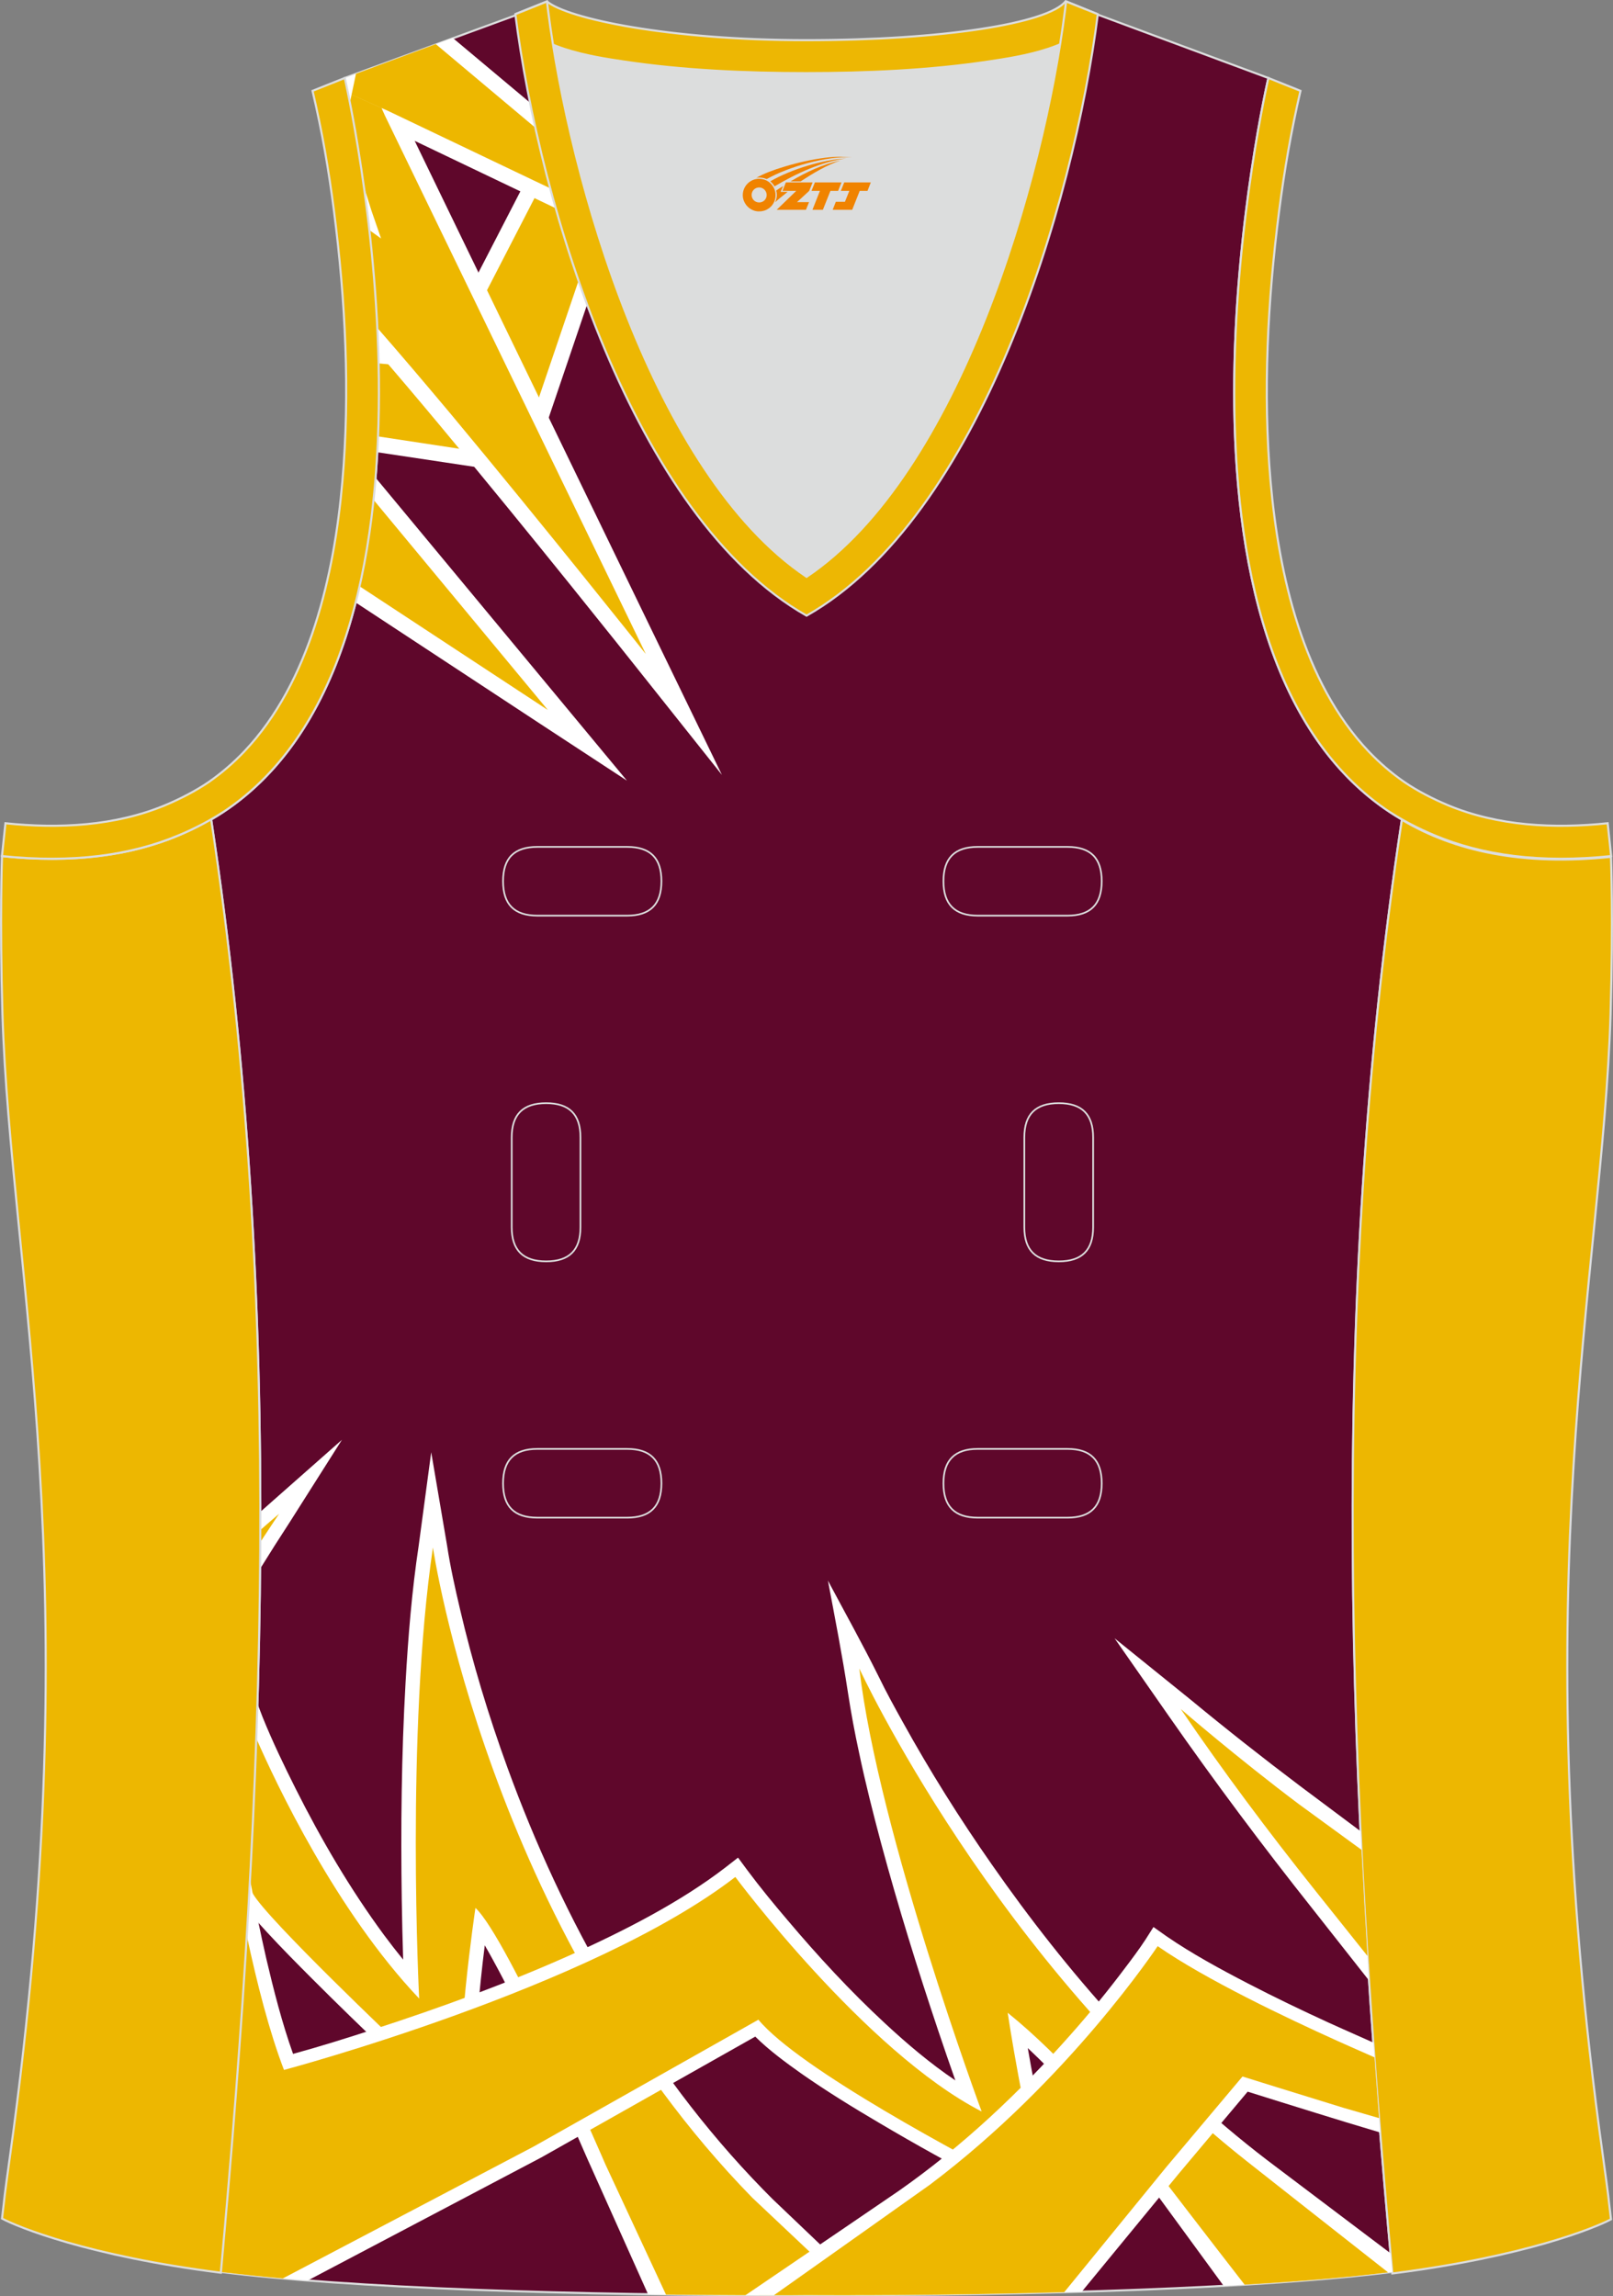<?xml version="1.0" encoding="utf-8"?>
<!-- Generator: Adobe Illustrator 19.0.0, SVG Export Plug-In . SVG Version: 6.00 Build 0)  -->
<svg xmlns="http://www.w3.org/2000/svg" xmlns:xlink="http://www.w3.org/1999/xlink" version="1.1" id="图层_1" x="0px" y="0px" width="302.39px" height="430.4px" viewBox="0 0 302.39 430.4" enable-background="new 0 0 302.39 430.4" xml:space="preserve">
<rect x="0" y="0" width="302.39" height="430.4" fill="#808080" stroke="none"/>
<g id="XMLID_66_">
	<path id="XMLID_67_" fill="#5F072B" stroke="#DCDDDD" stroke-width="0.393" stroke-miterlimit="10" d="M101.77,0.99L64.61,14.62   c0,0,25.43,109.5-25.03,139.01c13.92,91.93,10.01,182.38,1.81,272.21c23.36,2.98,66.59,4.51,109.82,4.34   c43.2,0.17,86.43-1.36,109.79-4.34c-8.19-89.83-12.1-180.29,1.81-272.21c-50.46-29.51-25.03-139.01-25.03-139.01L200.76,0.87   l-11.74,8.48l-40.25,2.38l-33.11-3.12L101.77,0.99z"/>
	<path fill="#DCDDDD" d="M151.21,108.11c26.9-18.11,42.35-67.47,47.51-99.78c-4.42,1.87-9.89,2.69-13.41,3.2   c-11.14,1.67-22.9,2.18-34.19,2.18c-11.25,0-23.02-0.51-34.16-2.18c-3.49-0.51-8.87-1.3-13.29-3.15   C108.86,40.7,124.31,90,151.21,108.11L151.21,108.11z"/>
	<path fill="#EDB701" stroke="#DCDDDD" stroke-width="0.393" stroke-miterlimit="22.926" d="M262.81,153.66   c9.89,5.9,22.68,8.67,39.2,6.94c0,0,0.45,11.68-0.08,29.57c-1.5,49.1-16.55,105.45-1.42,214.05c1.3,9.36,0.85,6.41,1.5,11.77   c-3,1.59-16.16,7-40.99,10.15C252.8,336.22,248.86,245.68,262.81,153.66L262.81,153.66z"/>
	<path fill="#EDB703" stroke="#DCDDDD" stroke-width="0.393" stroke-miterlimit="22.926" d="M205.49,2.55l-0.11,0.25   c-2.81,6.18-14.18,7.85-20.07,8.73c-11.14,1.67-22.9,2.18-34.19,2.18c-11.25,0-23.02-0.51-34.16-2.18   c-5.9-0.88-17.29-2.55-20.07-8.73l-0.08-0.23c1.11-0.45,1.64-0.65,5.73-2.3c3.86,3.23,22.9,7.26,48.59,7.26   c25.71,0,45.27-3.15,48.62-7.26h0.14C204.02,1.95,202.49,1.33,205.49,2.55L205.49,2.55z"/>
	<path fill="#FFFFFF" d="M68.07,106.8l19.81,13.01L69.54,97.71c0.37-2.69,0.65-5.44,0.88-8.16l34.56,41.64l12.56,15.14l-16.44-10.77   l-34.41-22.62C67.19,110.91,67.64,108.87,68.07,106.8L68.07,106.8z M112.4,50.2c-0.99-3.01-2.04-6.15-3.03-9.41L95.22,82.51   l-24.26-3.66c-0.03,1.96-0.11,3.94-0.23,5.92l26.05,3.91l2.44,0.37l0.79-2.33L112.4,50.2z M106.76,30.89   c-0.68-2.98-1.31-6.07-1.87-9.24L81.9,66.21l-11.03-1.08c0.08,1.96,0.11,3.94,0.14,5.93l12.33,1.19l1.98,0.2l0.91-1.79   L106.76,30.89z"/>
	<path fill="#EDB700" d="M67.41,109.89l35.29,23.19l-32.68-39.4C69.46,99.18,68.61,104.62,67.41,109.89L67.41,109.89z M70.87,81.8   l26.33,4l13.66-40.25c-1.33-4.11-2.64-8.45-3.74-13.07c-0.48-1.98-0.94-4.05-1.36-6.12L83.6,69.33l-12.64-1.22   C71.07,72.59,71.04,77.18,70.87,81.8L70.87,81.8z"/>
	<path fill="#FFFFFF" d="M84.88,7.11l19.79,16.58l0.71,0.62c0.54,2.81,1.1,5.53,1.76,8.16c0.08,0.43,0.2,0.82,0.31,1.25l-6.58-5.5   L78.53,9.46L84.88,7.11z M109.62,41.63l-10.88-5.19l-21-10.04l15.68,32.37l30.3,62.53l11.62,23.95l-16.58-20.84   c-0.06-0.08-19.53-24.6-36.46-44.87c-3.94-4.73-7.82-9.3-11.37-13.44c-0.11-3.2-0.26-6.35-0.48-9.41c1.5,1.64,3.12,3.49,4.82,5.47   c3.43,3.97,7.4,8.65,11.54,13.61c6.92,8.28,14.11,17.09,20.27,24.69L88.11,61.34L69.49,22.93l-0.06-0.14l-0.14-0.34l-0.2-0.08   l-1.05-0.48c-0.06,0.28-0.17,0.74-0.37,1.65l4.79,15.05h-0.03l1.79,5.16l2.98,8.53l-7.43-5.16l-0.11-0.08   c-1.87-18.85-5.02-32.4-5.02-32.4l5.36-2.01c-0.25,1.25-0.48,2.38-0.71,3.4l2.18,0.96l1.25,0.57l1.08,0.48l0,0l0.08,0.03l0.08,0.03   l27.33,13.04l6.24,2.98C108.18,36.67,108.89,39.2,109.62,41.63L109.62,41.63z"/>
	<path fill="#EDB700" d="M108.52,37.84c-0.48-1.76-0.96-3.54-1.39-5.36c-0.28-1.16-0.54-2.32-0.82-3.54l-3.54-2.98L81.7,8.27   l-14.97,5.56c-0.26,1.3-0.54,2.61-0.82,3.91l5.61,2.49l0.62,1.39l18.63,38.44l30.3,62.53c0,0-19.39-24.38-36.51-44.93   c-4.99-5.95-9.78-11.59-13.83-16.21c-0.31-6.49-0.85-12.7-1.47-18.31l2.18,1.56l-1.81-5.24l-1.42-4.51   c-0.94-6.69-1.9-12.13-2.61-15.7l0.31-1.5l6.78,3.01l27.32,13.04L108.52,37.84z"/>
	<path fill="#FFFFFF" d="M255.07,343.25c-6.8-5.07-11.25-8.42-11.37-8.5c-6.95-5.24-13.83-10.66-20.49-16.16l-14.26-11.51   l10.12,14.51c8.62,12.36,17.63,24.41,27.04,36.26l10.54,13.38C256.07,361.9,255.53,352.57,255.07,343.25L255.07,343.25z"/>
	<path fill="#EDB700" d="M255.24,346.73c-6.92-5.05-11.57-8.45-11.74-8.56c-11.48-8.62-22.14-17.83-22.14-17.83   c8.02,11.79,16.44,23.02,25.11,33.9c0.29,0.37,4.45,5.58,9.89,12.39C255.95,360,255.58,353.37,255.24,346.73L255.24,346.73z"/>
	<path fill="#FFFFFF" d="M46.52,358.19c0.14,0.14,0.26,0.31,0.4,0.45c0.99,1.19,2.04,2.35,3.12,3.52c2.72,2.95,5.56,5.81,8.42,8.68   c4.76,4.76,9.64,9.52,14.54,14.14l18,16.98l-1.56-7.88c-0.45-2.21-0.43-4.79-0.4-7c0.03-3.2,0.26-6.41,0.51-9.58   c0.34-4.28,0.79-8.59,1.33-12.87c0.54,0.91,1.02,1.81,1.53,2.72c2.58,4.7,4.96,9.55,7.29,14.4c2.69,5.64,5.3,11.34,7.85,17.04   c1.16,2.61,2.27,5.24,3.46,7.85l10.49,23.41c9.75,0.14,19.73,0.2,29.71,0.14c4.17,0.03,8.34,0.03,12.5,0l-18.88-18l-1.79-1.81   c-22.02-22.56-37.56-50.66-47.88-78.98c-3.57-9.78-6.58-19.76-8.93-29.82c-0.91-3.86-1.81-7.91-2.41-11.85l-2.98-17.52l-2.35,17.52   c-1.28,8.5-1.98,17.12-2.46,25.68c-0.77,13.55-0.91,27.19-0.71,40.73c0.06,3.71,0.14,7.45,0.26,11.17   c-1.22-1.5-2.41-3.03-3.57-4.59c-6.38-8.65-11.85-18.03-16.58-27.44c-2.18-4.34-4.37-8.9-6.18-13.38l-0.99-2.58   C47.86,332.3,47.29,345.26,46.52,358.19L46.52,358.19z"/>
	<path fill="#EDB700" d="M46.78,354.1l0.6,0.8c2.61,4.76,27.58,28.43,27.58,28.43l11.82,11.14c-1.79-9.02,2.35-36.85,2.35-36.85   c6.1,5.64,24.38,48.1,24.38,48.1l11.34,24.38c8.67,0.09,17.52,0.14,26.36,0.09c3.06,0.03,6.15,0.03,9.21,0.03l-19.39-18.28   c-49.41-50.54-59.87-121.89-59.87-121.89c-5.13,34.7-2.58,84.56-2.58,84.56c-15.56-16.39-26.82-40.28-30.53-48.76   C47.71,335.28,47.29,344.69,46.78,354.1L46.78,354.1z"/>
	<path fill="#FFFFFF" d="M57.69,427.46l43.79-23.07l40.11-22.65c2.52,2.52,5.81,4.93,8.62,6.92c4.73,3.31,9.72,6.38,14.74,9.33   c6.75,4,13.64,7.8,20.61,11.45c0.71,0.4,1.42,0.77,2.13,1.13c2.72-0.31,6.69-0.74,10.63-1.08c-1.27-3.97-2.21-8.16-3.06-12.16   c-0.93-4.45-1.81-8.93-2.58-13.44c2.69,2.52,5.27,5.16,7.74,7.8c5.05,5.39,9.81,11.03,14.34,16.75   c0.09,0.11,8.25,11.28,14.63,20.01c12.47-0.68,23.3-1.56,31.64-2.61c-0.11-1.16-0.23-2.32-0.34-3.48   c-8.05-6.07-22.59-17.04-23.1-17.44c-20.83-15.93-37.65-35.38-51.62-55.39c-6.07-8.67-11.68-17.63-16.73-26.76   c-1.53-2.75-3.09-5.58-4.48-8.45c-3.01-6.07-6.35-12.05-9.55-18.06c1.33,7.06,2.69,14,3.77,21.09c0.57,3.74,1.27,7.48,2.07,11.17   c1.19,5.67,2.61,11.28,4.11,16.9c3.18,11.82,6.83,23.58,10.74,35.23c1.05,3.09,2.1,6.21,3.2,9.3c-4.76-3.2-9.24-7.03-13.18-10.69   c-6.52-6.04-12.59-12.61-18.26-19.33c-2.61-3.06-5.22-6.24-7.6-9.44l-1.7-2.3l-2.32,1.81c-8.42,6.49-18.96,11.88-28.91,16.36   c-11.96,5.36-24.52,9.95-37.11,14.03c-4.96,1.62-10.01,3.2-15.08,4.59c-2.07-5.81-3.63-11.94-5.02-17.86   c-1.13-4.96-2.15-9.92-3.06-14.91c-1.33,24.61-3.23,49.13-5.47,73.62C46.07,426.44,51.57,426.98,57.69,427.46L57.69,427.46z"/>
	<path fill="#EDB700" d="M53.02,427.07l47.06-24.74l42.1-23.76c7.68,9.24,38.49,25.63,49.98,31.52c1.1-0.11,2.27-0.23,3.49-0.34   c-3.63-11.79-6.74-32.48-6.74-32.48c10.21,8.22,21,20.86,28.29,30.05c0.08,0.11,10.35,13.49,16.13,20.92   c10.43-0.62,19.59-1.39,26.9-2.3c-5.84-4.56-25.68-20.21-26.59-20.92c-47.14-37.25-72.54-92.27-72.54-92.27   c3.6,30.81,22.93,83.03,22.93,83.03c-21.8-11.2-46.18-43.96-46.18-43.96c-26.96,20.83-84.61,36.17-84.61,36.17   c-2.75-7.17-5.07-16.27-6.94-25.03c-1.27,21.01-2.98,41.96-4.88,62.9C44.85,426.27,48.76,426.7,53.02,427.07L53.02,427.07z"/>
	<path fill="#FFFFFF" d="M202.8,429.56l18.26-22.22l12.84-15.28c4.25,1.33,8.48,2.66,12.73,3.97c1.93,0.6,3.85,1.19,5.81,1.79   l6.32,1.9c-0.45-5.61-0.88-11.23-1.27-16.84l-5.73-2.55c-0.88-0.4-1.73-0.77-2.58-1.16c-5.13-2.35-10.21-4.79-15.19-7.37   c-5.19-2.69-10.57-5.61-15.31-8.87l-2.44-1.73l-1.53,2.41c-1.16,1.76-2.47,3.52-3.74,5.19c-3.26,4.34-6.72,8.59-10.35,12.67   c-9.38,10.6-20.15,20.81-32.15,29.2c-0.51,0.37-16.58,11.29-28.74,19.56c3.8,0,7.65,0,11.48-0.03   C168.84,430.27,186.5,430.04,202.8,429.56L202.8,429.56z"/>
	<path fill="#EDB700" d="M199.51,429.65l19.08-23.39l14.34-17.04c0,0,10.52,3.29,18.94,5.87c0.08,0.03,2.78,0.79,6.66,1.93   c-0.28-3.8-0.57-7.59-0.85-11.39c-4.08-1.79-6.86-3.04-6.97-3.09c-9.38-4.23-24.72-11.51-33.68-17.75   c-0.06,0.06-16.58,25.06-42.66,44.68c-0.65,0.48-17.07,12.1-29.28,20.75c2.04,0,4.08,0,6.12-0.03   C167.68,430.27,184.15,430.07,199.51,429.65L199.51,429.65z"/>
	<path fill="#FFFFFF" d="M48.76,294.06c1.81-2.92,3.66-5.84,5.53-8.7l9.81-15.48l-13.27,11.71c-0.68,0.6-1.36,1.22-2.04,1.81   C48.79,286.95,48.79,290.52,48.76,294.06L48.76,294.06z"/>
	<path fill="#EDB700" d="M48.79,289.07c2.15-3.29,3.54-5.33,3.54-5.33c-1.19,1.02-2.38,2.04-3.54,3.06   C48.79,287.57,48.79,288.31,48.79,289.07L48.79,289.07z"/>
	<path fill="#EDB701" stroke="#DCDDDD" stroke-width="0.393" stroke-miterlimit="22.926" d="M39.58,153.52   c-9.89,5.9-22.68,8.68-39.2,6.95c0,0-0.45,11.68,0.08,29.57c1.5,49.1,16.56,105.45,1.42,214.05c-1.3,9.35-0.85,6.41-1.5,11.76   c3,1.59,16.16,7,41.02,10.15C49.58,336.07,53.53,245.53,39.58,153.52L39.58,153.52z"/>
	<path fill="#EDB703" stroke="#DCDDDD" stroke-width="0.393" stroke-miterlimit="22.926" d="M96.61,2.66l5.93-2.38l0.2,1.62   c4.03,31.78,19.7,86.86,48.47,106.22c28.77-19.36,44.42-74.44,48.45-106.22l0.2-1.62l5.95,2.38   c-4.54,35.77-22.05,94.31-54.6,112.74C118.67,96.97,101.15,38.43,96.61,2.66L96.61,2.66z"/>
	<path fill="none" stroke="#DCDDDD" stroke-width="0.318" stroke-miterlimit="10" d="M183.3,158.74c-4.31,0-6.43,2.1-6.43,6.43   c0,4.34,2.13,6.46,6.43,6.46h16.81c4.34,0,6.43-2.13,6.43-6.46c0-4.34-2.1-6.43-6.43-6.43H183.3z M204.93,213.19   c0-4.31-2.1-6.41-6.44-6.41c-4.34,0-6.46,2.1-6.46,6.41v16.84c0,4.31,2.13,6.4,6.46,6.4c4.34,0,6.44-2.1,6.44-6.4V213.19z    M95.93,230.03c0,4.31,2.13,6.4,6.46,6.4s6.43-2.1,6.43-6.4v-16.84c0-4.31-2.1-6.41-6.43-6.41s-6.46,2.1-6.46,6.41V230.03z    M100.75,271.58c-4.34,0-6.44,2.13-6.44,6.46c0,4.34,2.1,6.43,6.44,6.43h16.81c4.34,0,6.44-2.1,6.44-6.43   c0-4.34-2.1-6.46-6.44-6.46H100.75z M183.3,271.58c-4.31,0-6.43,2.13-6.43,6.46c0,4.34,2.13,6.43,6.43,6.43h16.81   c4.34,0,6.43-2.1,6.43-6.43c0-4.34-2.1-6.46-6.43-6.46H183.3z M100.75,158.74c-4.34,0-6.44,2.1-6.44,6.43   c0,4.34,2.1,6.46,6.44,6.46h16.81c4.34,0,6.44-2.13,6.44-6.46c0-4.34-2.1-6.43-6.44-6.43H100.75z"/>
	<path fill="#EDB702" stroke="#DCDDDD" stroke-width="0.393" stroke-miterlimit="22.926" d="M62.62,39.62   c2.13,16.61,3.03,33.96,1.56,50.68c-1.5,17.32-6.04,37.56-18.4,50.57c-1.99,2.1-4.2,4-6.58,5.67c-2.49,1.7-5.41,3.2-8.19,4.37   c-9.44,3.94-19.96,4.45-29.99,3.4l-0.65,6.15c13.27,1.39,24.15-0.14,33.02-3.85c3.09-1.27,6.58-3.09,9.33-4.99   c46.26-32.15,21.91-137,21.91-137l-6.04,2.41C60.39,24.68,61.63,31.86,62.62,39.62L62.62,39.62z"/>
	<path fill="#EDB702" stroke="#DCDDDD" stroke-width="0.393" stroke-miterlimit="22.926" d="M239.79,39.62   c-2.13,16.61-3.06,33.96-1.59,50.68c1.53,17.32,6.04,37.56,18.4,50.57c2.01,2.1,4.2,4,6.61,5.67c2.47,1.7,5.41,3.2,8.19,4.37   c9.41,3.94,19.93,4.45,29.99,3.4l0.65,6.15c-13.27,1.39-24.15-0.14-33.02-3.85c-3.09-1.27-6.6-3.09-9.35-4.99   c-46.23-32.15-21.88-137-21.88-137l6.01,2.41C242.03,24.68,240.79,31.86,239.79,39.62L239.79,39.62z"/>
	
</g>
<g id="图层_x0020_1">
	<path fill="#F08300" d="M139.43,37.59c0.416,1.136,1.472,1.984,2.752,2.032c0.144,0,0.304,0,0.448-0.016h0.016   c0.016,0,0.064,0,0.128-0.016c0.032,0,0.048-0.016,0.08-0.016c0.064-0.016,0.144-0.032,0.224-0.048c0.016,0,0.016,0,0.032,0   c0.192-0.048,0.4-0.112,0.576-0.208c0.192-0.096,0.4-0.224,0.608-0.384c0.672-0.56,1.104-1.408,1.104-2.352   c0-0.224-0.032-0.448-0.08-0.672l0,0C145.27,35.71,145.22,35.54,145.14,35.36C144.67,34.27,143.59,33.51,142.32,33.51C140.63,33.51,139.25,34.88,139.25,36.58C139.25,36.93,139.31,37.27,139.43,37.59L139.43,37.59L139.43,37.59z M143.73,36.61L143.73,36.61C143.7,37.39,143.04,37.99,142.26,37.95C141.47,37.92,140.88,37.27,140.91,36.48c0.032-0.784,0.688-1.376,1.472-1.344   C143.15,35.17,143.76,35.84,143.73,36.61L143.73,36.61z"/>
	<polygon fill="#F08300" points="157.76,34.19 ,157.12,35.78 ,155.68,35.78 ,154.26,39.33 ,152.31,39.33 ,153.71,35.78 ,152.13,35.78    ,152.77,34.19"/>
	<path fill="#F08300" d="M159.73,29.46c-1.008-0.096-3.024-0.144-5.056,0.112c-2.416,0.304-5.152,0.912-7.616,1.664   C145.01,31.84,143.14,32.56,141.79,33.33C141.99,33.3,142.18,33.28,142.37,33.28c0.48,0,0.944,0.112,1.36,0.288   C147.83,31.25,155.03,29.2,159.73,29.46L159.73,29.46L159.73,29.46z"/>
	<path fill="#F08300" d="M145.2,34.93c4-2.368,8.88-4.672,13.488-5.248c-4.608,0.288-10.224,2-14.288,4.304   C144.72,34.24,144.99,34.56,145.2,34.93C145.2,34.93,145.2,34.93,145.2,34.93z"/>
	<polygon fill="#F08300" points="163.25,34.19 ,162.63,35.78 ,161.17,35.78 ,159.76,39.33 ,159.3,39.33 ,157.79,39.33 ,156.1,39.33    ,156.69,37.83 ,158.4,37.83 ,159.22,35.78 ,157.63,35.78 ,158.27,34.19"/>
	<polygon fill="#F08300" points="152.34,34.19 ,151.7,35.78 ,149.41,37.89 ,151.67,37.89 ,151.09,39.33 ,145.6,39.33 ,149.27,35.78    ,146.69,35.78 ,147.33,34.19"/>
	<path fill="#F08300" d="M157.62,30.05c-3.376,0.752-6.464,2.192-9.424,3.952h1.888C152.51,32.43,154.85,31,157.62,30.05z    M146.82,34.87C146.19,35.25,146.13,35.3,145.52,35.71c0.064,0.256,0.112,0.544,0.112,0.816c0,0.496-0.112,0.976-0.32,1.392   c0.176-0.16,0.32-0.304,0.432-0.4c0.272-0.24,0.768-0.64,1.6-1.296l0.32-0.256H146.34l0,0L146.82,34.87L146.82,34.87L146.82,34.87z"/>
</g>
</svg>
